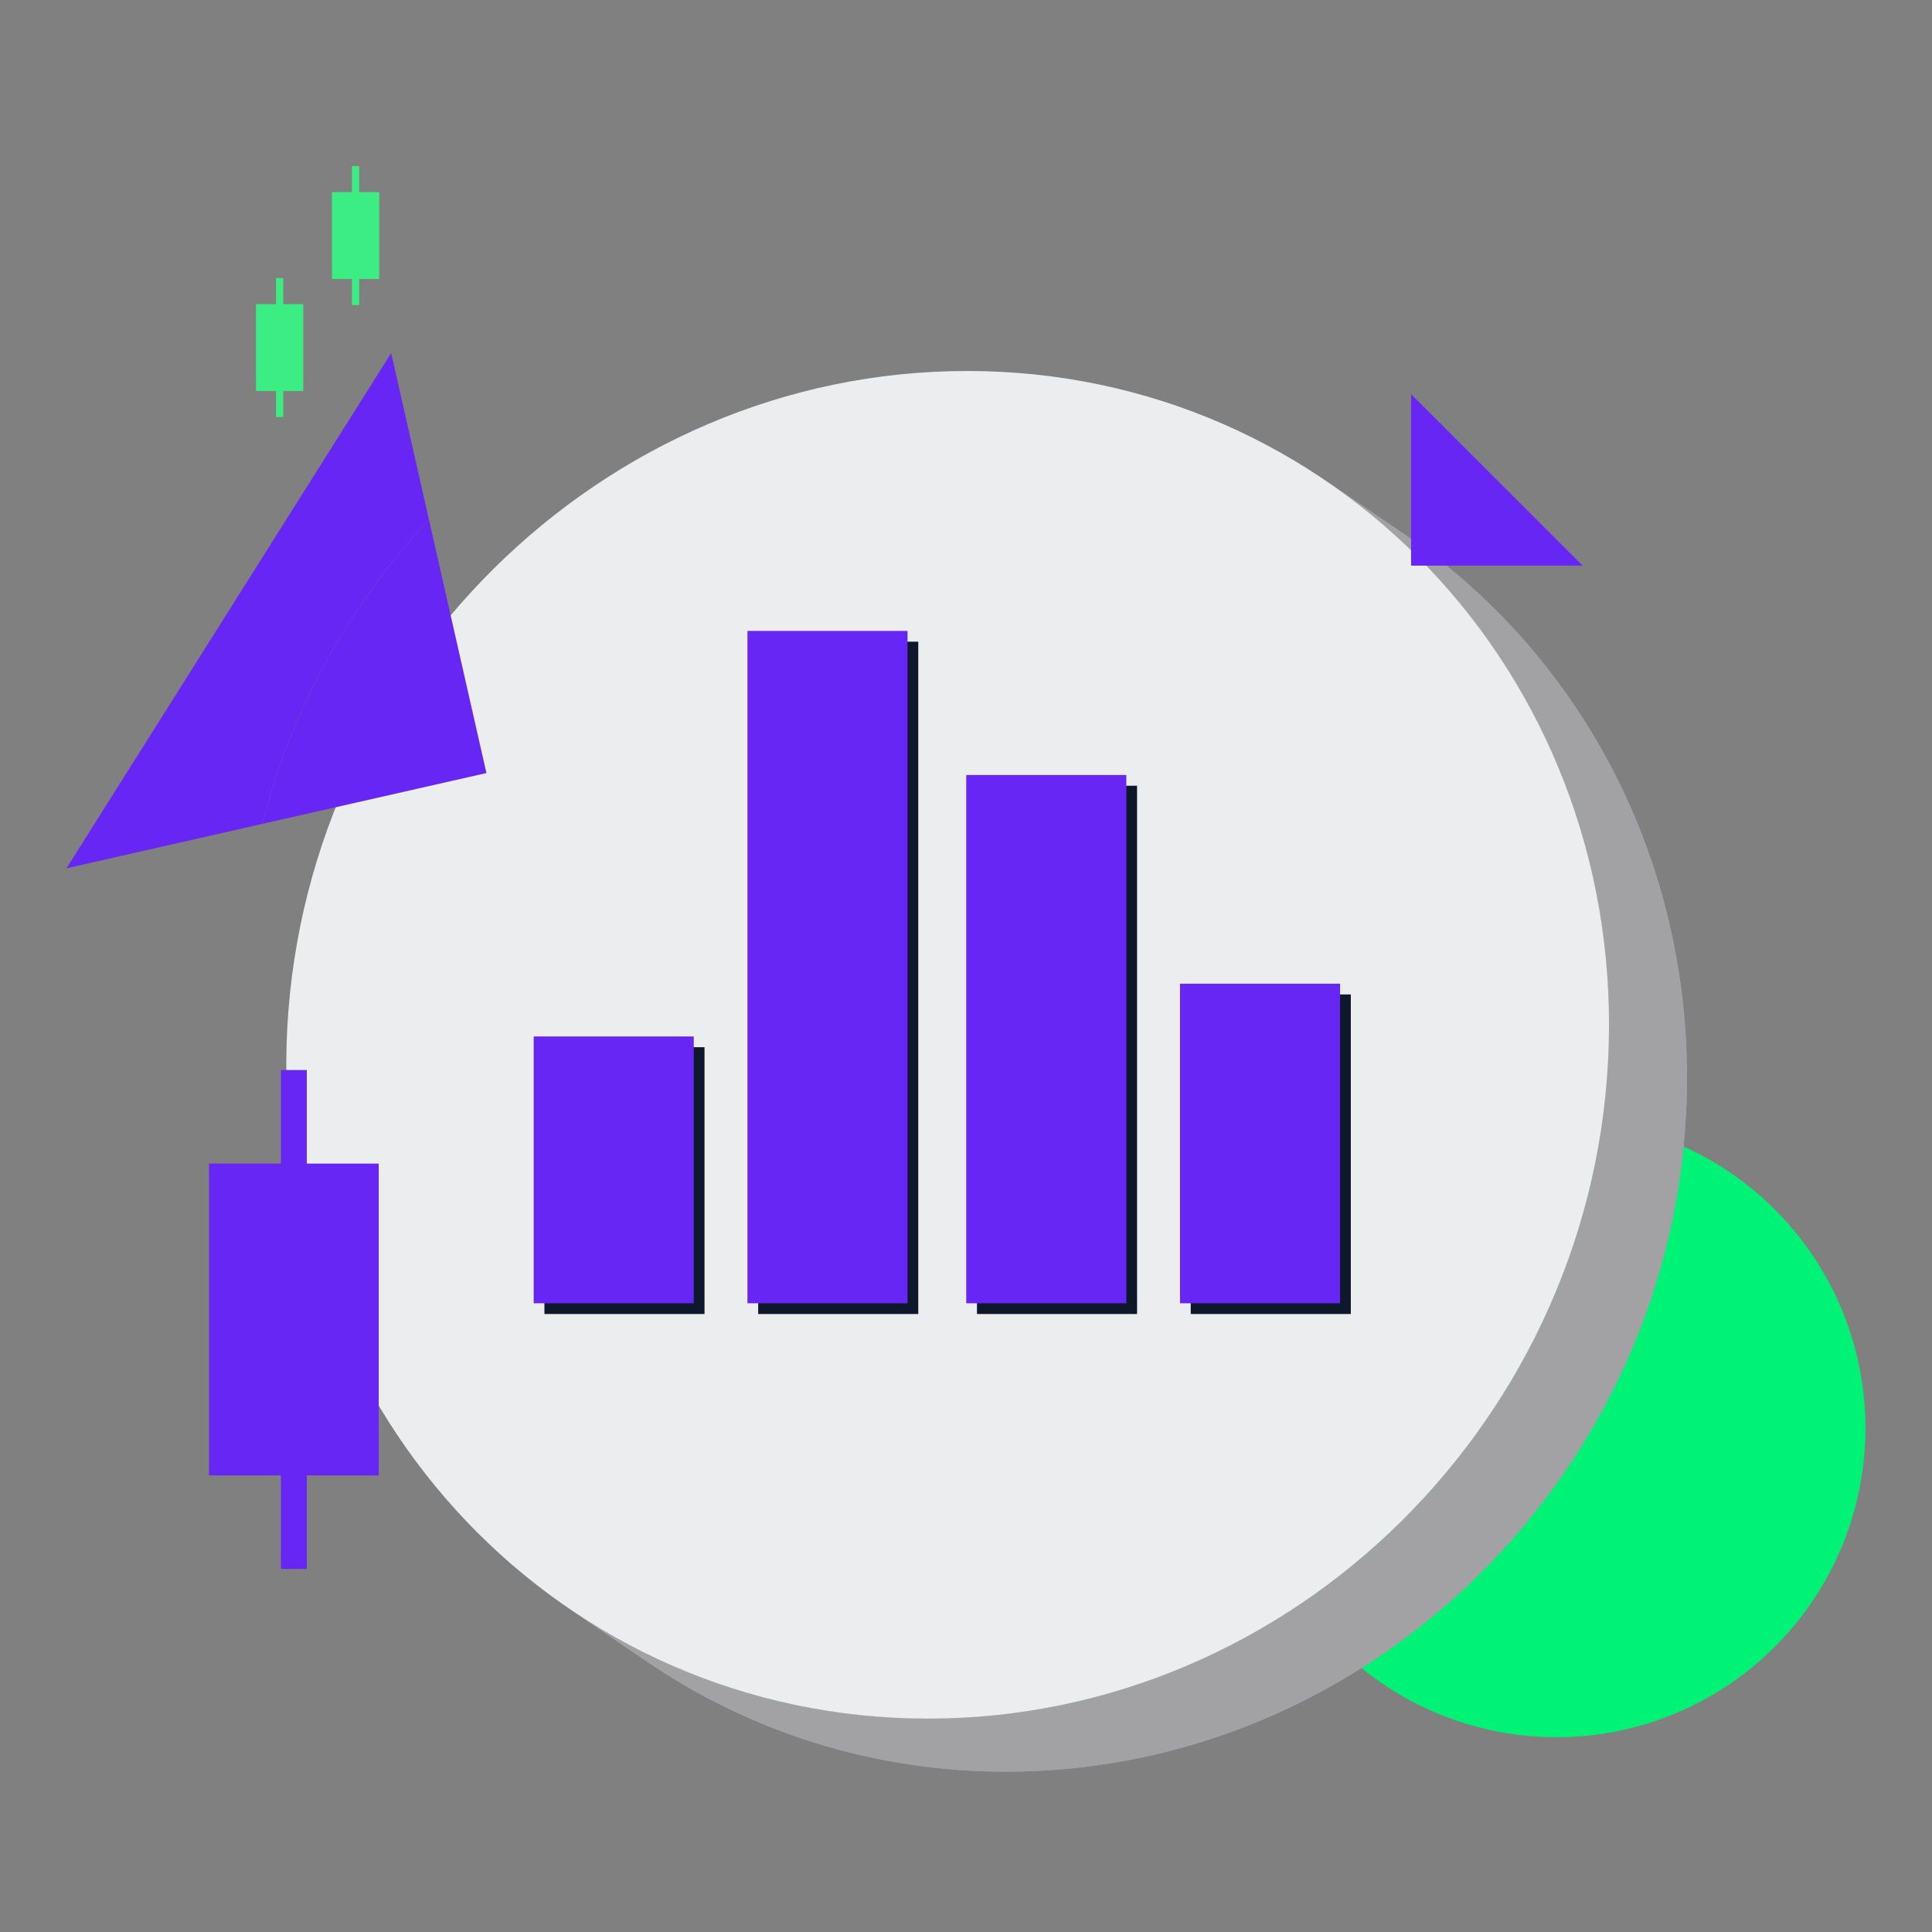 <svg id="Layer_1" xmlns="http://www.w3.org/2000/svg" xmlns:xlink="http://www.w3.org/1999/xlink" viewBox="0 0 200 200"><rect x="0" y="0" width="200" height="200" fill="#808080" stroke="none"/><defs><clipPath id="clippath"><path d="m137.234 49.759 8.07 5.492c18.305 12.458 30.011 33.962 29.302 58.404-1.118 38.519-32.664 69.75-70.463 69.75-13.816.0-26.556-4.174-37.104-11.353l-8.07-5.492c10.549 7.179 23.288 11.353 37.104 11.353 37.799.0 69.345-31.23 70.463-69.75.709-24.441-10.997-45.946-29.302-58.404z" fill="#a2a2a5"/></clipPath></defs><circle id="Ellipse_27" cx="161.115" cy="147.841" r="31.996" fill="#00f276"/><g isolation="isolate"><path d="m137.234 49.759 8.07 5.492c18.305 12.458 30.011 33.962 29.302 58.404-1.118 38.519-32.664 69.75-70.463 69.75-13.816.0-26.556-4.174-37.104-11.353l-8.07-5.492c10.549 7.179 23.288 11.353 37.104 11.353 37.799.0 69.345-31.23 70.463-69.75.709-24.441-10.997-45.946-29.302-58.404z" fill="#a2a2a5"/><g clip-path="url(#clippath)"><g isolation="isolate"><path d="m137.234 49.759 8.07 5.492c1.957 1.332 3.839 2.768 5.639 4.299l-8.07-5.492c-1.799-1.532-3.681-2.967-5.639-4.299" fill="#a2a2a5"/><path d="m142.873 54.058 8.07 5.492c2.488 2.118 4.818 4.419 6.972 6.884l-8.07-5.492c-2.154-2.465-4.484-4.766-6.972-6.884" fill="#a2a2a5"/><path d="m149.845 60.942 8.07 5.492c3.447 3.945 6.441 8.31 8.905 13.013l-8.07-5.492c-2.464-4.703-5.459-9.068-8.905-13.013" fill="#a2a2a5"/><path d="m158.75 73.955 8.07 5.492c2.852 5.442 4.994 11.336 6.308 17.559l-8.07-5.492c-1.314-6.223-3.457-12.117-6.308-17.559" fill="#a2a2a5"/><path d="m165.058 91.514 8.07 5.492c1.062 5.029 1.583 10.271 1.5 15.662l-8.07-5.492c.083-5.39-.438-10.633-1.5-15.662" fill="#a2a2a5"/><path d="m166.558 107.176 8.07 5.492c-.005.328-.012.657-.022.987-.089 3.063-.37 6.081-.832 9.04l-8.07-5.492c.462-2.959.743-5.977.832-9.04.01-.329.017-.658.022-.987" fill="#a2a2a5"/><path d="m165.704 117.202 8.07 5.492c-.438 2.808-1.039 5.564-1.791 8.257l-8.07-5.492c.752-2.693 1.353-5.449 1.791-8.257" fill="#a2a2a5"/><path d="m163.913 125.459 8.07 5.492c-.701 2.509-1.534 4.964-2.491 7.356l-8.07-5.492c.956-2.392 1.789-4.847 2.491-7.356" fill="#a2a2a5"/><path d="m161.423 132.816 8.07 5.492c-.95 2.375-2.021 4.689-3.207 6.933l-8.07-5.492c1.185-2.244 2.257-4.557 3.207-6.933" fill="#a2a2a5"/><path d="m158.216 139.748 8.07 5.492c-1.239 2.346-2.602 4.615-4.08 6.798l-8.07-5.492c1.478-2.183 2.841-4.453 4.08-6.798" fill="#a2a2a5"/><path d="m154.135 146.547 8.07 5.492c-1.618 2.39-3.373 4.677-5.254 6.849l-8.07-5.492c1.881-2.172 3.636-4.459 5.254-6.849" fill="#a2a2a5"/><path d="m148.882 153.396 8.07 5.492c-2.307 2.665-4.802 5.156-7.463 7.452l-8.07-5.492c2.661-2.296 5.156-4.787 7.463-7.452" fill="#a2a2a5"/><path d="m141.419 160.848 8.07 5.492c-12.32 10.63-28.189 17.064-45.346 17.064-13.816.0-26.556-4.174-37.104-11.353l-8.07-5.492c10.549 7.179 23.288 11.353 37.104 11.353 17.157.0 33.026-6.434 45.346-17.064" fill="#a2a2a5"/></g></g><path d="m100.122 38.404c37.799.0 67.533 31.23 66.414 69.758-1.118 38.519-32.664 69.75-70.463 69.75-37.791.0-67.524-31.23-66.406-69.75 1.118-38.528 32.664-69.758 70.455-69.758z" fill="#ecedee"/></g><path d="M21.635 120.454h17.572v32.281H21.635z" fill="#6826f4"/><path d="M29.081 110.769h2.68v51.649H29.081z" fill="#6826f4"/><path d="M34.361 19.887h4.896v8.994H34.361z" fill="#3bed83"/><path d="M36.436 17.189h.747V31.58H36.436z" fill="#3bed83"/><path d="M26.502 31.483h4.896v8.994H26.502z" fill="#3bed83"/><path d="M28.576 28.785h.747v14.391H28.576z" fill="#3bed83"/><path d="M56.359 108.406h16.572v27.62H56.359z" fill="#0e182b"/><path d="M78.487 66.424h16.572v69.603H78.487z" fill="#0e182b"/><path d="M123.264 102.943h16.572v33.084H123.264z" fill="#0e182b"/><path d="M101.136 81.339h16.572v54.688H101.136z" fill="#0e182b"/><path d="M55.247 107.295h16.572v27.62H55.247z" fill="#6826f4"/><path d="M77.376 65.312h16.572v69.603H77.376z" fill="#6826f4"/><path d="M122.153 101.832h16.572v33.084H122.153z" fill="#6826f4"/><path d="M100.025 80.227h16.572v54.688H100.025z" fill="#6826f4"/><path d="m43.826 51.236-3.331-14.686-15.259 24.212-18.356 29.125 20.285-4.601c3.024-11.978 9.054-22.758 17.24-31.494l-.579-2.555z" fill="#6826f4"/><path d="m32.864 83.993 17.492-3.967-.214-.94-5.72-25.218-.017-.076c-8.186 8.737-14.216 19.517-17.24 31.494l.752-.171 4.947-1.122z" fill="#6826f4"/><path d="M146.074 40.8V58.553H163.828L146.074 40.8z" fill="#6826f4"/></svg>